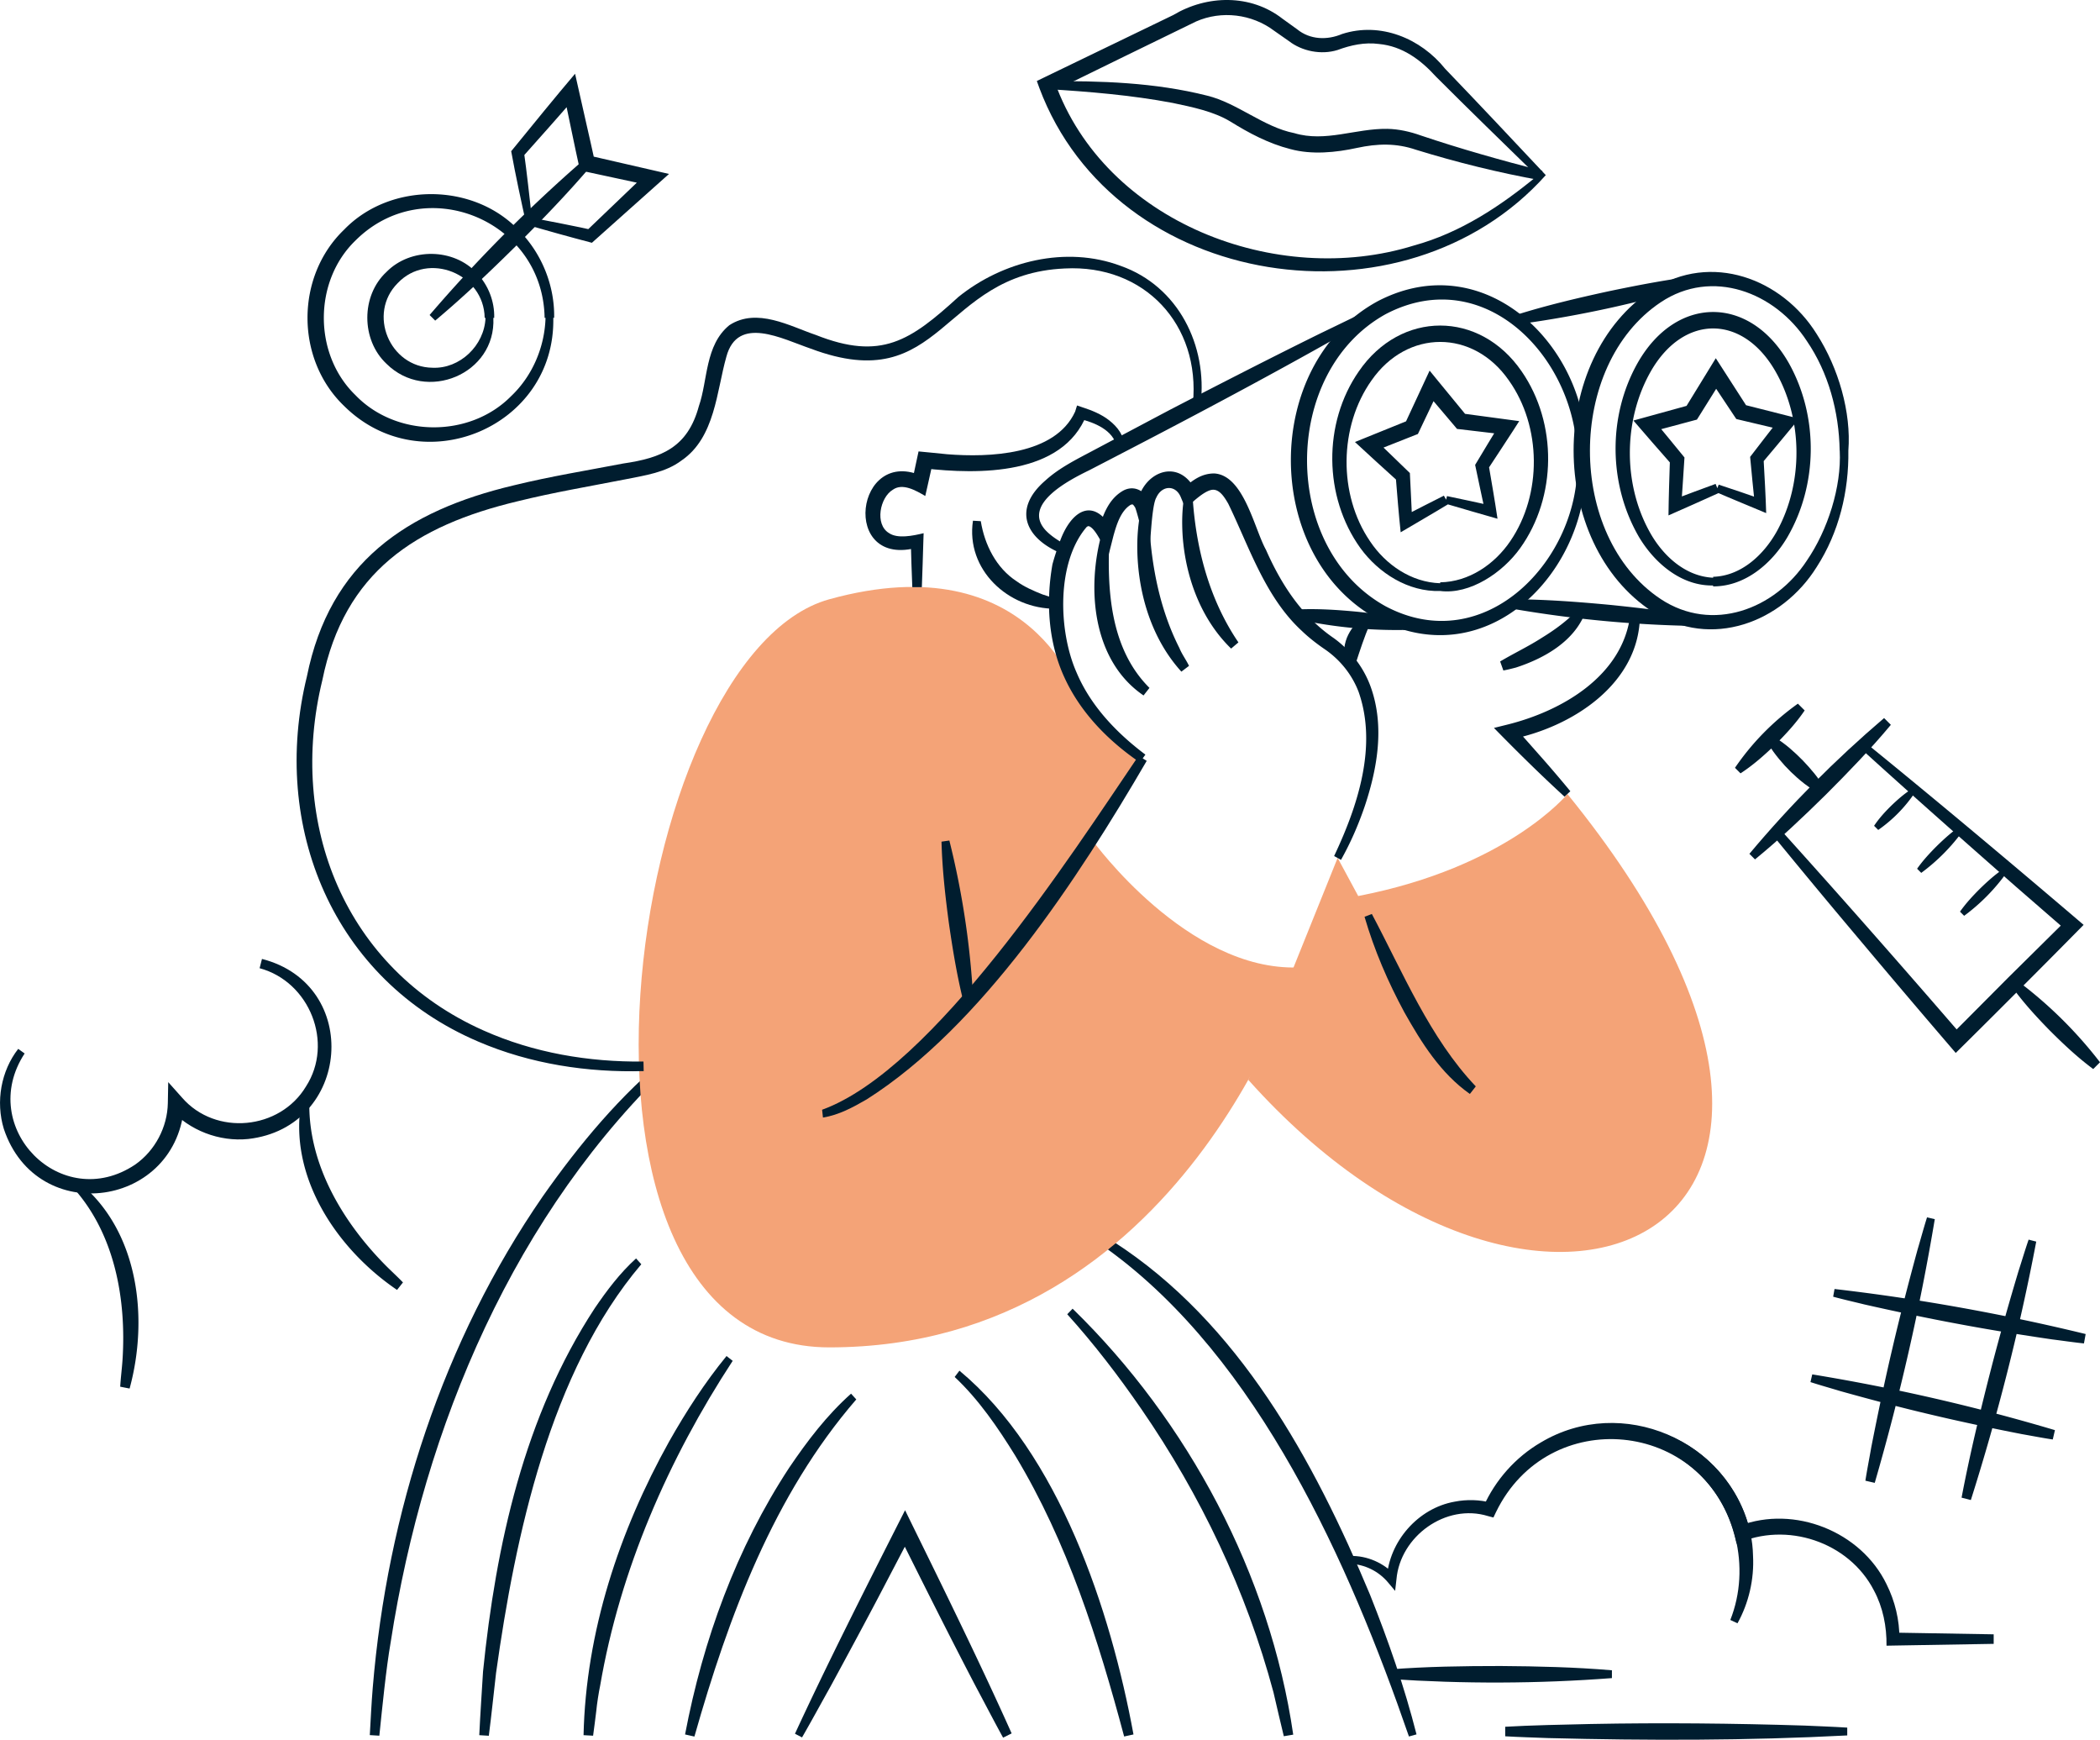 <svg width="460" height="381" viewBox="0 0 460 381" fill="none" xmlns="http://www.w3.org/2000/svg">
    <g clip-path="url(#t1riqu1q7a)">
        <path d="M379.024 354.769c4.554-11.504 1.182-25.411-8.329-33.344-4.943-4.16-11.14-6.536-17.596-7.011v-2.087c2.536-.101 5.13.028 7.652.604 12.826 2.606 22.985 14.671 23.245 27.772.274 5.154-.937 10.366-3.401 14.8l-1.557-.72-.014-.014z" fill="#001D2F"/>
        <path d="M295.729 340.761c3.703-.116 7.436 1.526 9.929 4.304l-1.888.619c.476-8.062 6.817-15.39 14.872-16.815 2.623-.519 5.491-.447 8.056.244l-1.744.835c2.594-5.816 7.033-10.826 12.567-14.051 17.682-10.567 41.1-.533 45.812 19.479l-2.291-1.224c12.004-4.563 26.574 1.224 32.18 12.756 1.873 3.729 2.882 7.904 2.839 12.065l-1.427-1.426 22.078.375v2.087l-22.078.375-1.398.028c.058-4.189-.778-8.407-2.752-12.093-5.491-10.683-19.21-15.189-30.076-10.222l-.476-1.9c-6.686-25.396-40.797-28.665-52.254-5.01l-.548 1.151-1.196-.316c-9.194-2.837-19.224 4.405-20.045 13.864l-.289 2.519-1.599-1.9c-2.032-2.404-5.102-3.945-8.315-4.017v-1.713l.043-.014zM353.085 367.51c-16.241 1.238-32.483 1.281-48.738.187v-2.087c8.128-.634 16.241-.749 24.369-.749 8.128.058 16.241.245 24.369.936v1.713zM404.618 380.064c-21.717 1.138-43.809 1.138-65.541.576-3.127-.129-6.24-.201-9.367-.389v-2.087c5.375-.317 13.258-.49 18.734-.605 15.492-.302 31.315-.144 46.822.346 3.127.144 6.24.245 9.367.446v1.713h-.015zM147.914 232.265c-35.22 33.085-55.021 80.148-62.327 127.327-1.038 5.974-1.86 14.44-2.493 20.53l-2.09-.13c.202-3.469.36-6.954.648-10.409 3.17-38.18 15.391-75.929 37.239-107.574 8.026-11.416 17.005-22.228 27.942-31.097l1.067 1.353h.014z" fill="#001D2F"/>
        <path d="M308.626 380.295c-13.013-37.706-32.9-82.696-65.959-106.667l1.153-1.757c27.554 17.723 43.982 47.956 56.289 77.398 3.978 9.992 7.523 20.127 10.175 30.565l-1.658.461z" fill="#001D2F"/>
        <path d="M284.445 211.865s-24.931 83.214-102.794 83.214c-65.686 0-44.674-151.484 0-163.837 44.674-12.352 54.776 21.696 54.776 21.696l13.849 13.145s-7.177 11.445-10.851 18.111c0 0 20.679 28.564 45.005 27.671h.015z" fill="#F4A377"/>
        <path d="M273.435 236.484c65.195 72.963 148.015 33.487 69.907-62.584 0 0-13.099 16.01-45.827 22.33l-4.51-8.35-19.57 48.604z" fill="#F4A377"/>
        <path d="M174.143 379.675c6.902-14.944 15.03-31.011 22.481-45.724l1.628-3.211 1.585 3.24c7.22 14.699 15.089 30.723 21.761 45.638l-1.873.936c-2.032-3.7-3.963-7.444-5.952-11.158-5.462-10.438-11.904-23.28-17.149-33.818l3.213.028-5.908 11.288c-3.401 6.55-8.445 15.894-12.019 22.473-2.075 3.7-4.093 7.443-6.225 11.129l-1.528-.792-.014-.029zM292.241 187.462c5.188-10.97 9.511-24.1 5.361-35.934-1.427-3.744-3.978-6.94-7.249-9.229-1.744-1.18-3.588-2.591-5.173-4.117-8.071-7.415-11.558-18.472-16.141-27.887-.749-1.281-1.743-2.951-3.17-3.038-1.729-.129-4.626 2.678-6.183 4.103l-.979-2.346c-1.096-2.894-4.194-2.793-5.419-.044-1.095 1.8-1.326 11.316-1.657 13.505-.26-.763-2.637-11.1-3.07-11.475-.389-.518-.389-.648-.922-.432-2.147 1.339-3.055 4.32-3.733 6.738l-1.052 4.147-2.132-3.701c-.519-.892-1.312-2.145-2.119-2.49-.216-.043-.187-.087-.547.115-6.63 7.645-6.298 22.675-2.249 31.875 3.084 7.313 8.762 13.259 15.089 18.01l-1.225 1.699c-6.874-4.693-12.97-10.87-16.486-18.543-3.574-7.702-4.108-16.557-2.652-24.82a49.878 49.878 0 0 1 1.484-4.579c2.22-6.651 7.235-10.812 11.702-2.994l-3.185.446c.937-3.412 2.205-7.213 5.592-9.07 3.084-1.555 5.764 1.152 6.326 4.017l-3.473.288c.187-7.875 9.122-12.266 13.013-4.075l-2.853-.647c1.945-1.656 3.905-3.297 6.831-3.297 6.485.36 8.776 12.108 11.341 16.729 3.358 7.616 7.912 14.598 14.872 19.349 3.675 2.664 6.586 6.479 8.099 10.755 3.027 8.508 1.441 17.665-1.297 25.929-1.397 4.103-3.098 8.048-5.245 11.863l-1.499-.835v-.015z" fill="#001D2F"/>
        <path d="M180.094 243.034c24.427-8.897 54.445-55.629 69.303-77.498l1.787 1.094c-14.887 25.554-36.114 58.163-61.348 74.144-2.997 1.728-6.067 3.412-9.569 3.973l-.187-1.713h.014zM300.499 200.16c6.773 12.756 12.739 27.239 22.769 37.763l-1.297 1.656c-6.412-4.521-10.577-11.186-14.339-17.867-3.617-6.68-6.6-13.634-8.733-20.933l1.614-.619h-.014z" fill="#001D2F"/>
        <path d="M207.951 184.064a183.422 183.422 0 0 1 5.26 35.388l-2.075.302c-1.47-5.816-2.435-11.69-3.286-17.593-.792-5.902-1.455-11.834-1.614-17.837l1.701-.245.014-.015zM243.057 117.047c-.62 11.661-.044 24.878 8.733 33.602l-1.297 1.656c-11.227-7.63-12.524-23.51-9.123-35.604l1.687.346zM251.617 111.95c.288 10.28 2.046 20.761 6.73 29.975.562 1.382 1.455 2.548 2.104 3.901l-1.672 1.267c-6.384-7.026-9.353-16.657-9.641-26.029-.086-3.139.115-6.234.778-9.344l1.701.216v.014zM261.214 108.394c.663 11.403 3.589 22.776 10.059 32.293l-1.599 1.353c-6.615-6.421-9.987-15.649-10.621-24.734-.188-3.038-.13-6.047.446-9.084l1.715.158v.014zM342.724 174.491c-5.304-4.852-10.448-9.934-15.478-15.074l2.911-.72c12.062-2.994 25.436-10.754 26.978-24.244l2.089.129c.029 15.16-14.944 24.749-28.433 27.369l.894-2.779c2.104 2.289 4.15 4.651 6.225 6.983a285.532 285.532 0 0 1 6.067 7.126l-1.253 1.181v.029zM347.364 100.793c.922 24.086-21.257 47.207-45.438 34.883-25.522-13.763-25.58-56.047 0-69.781 24.138-12.425 46.879 11.258 45.452 34.898h-.014zm-1.903 0c.26-21.826-19.959-43.55-41.964-31.976-22.9 12.713-22.943 51.253 0 63.951 21.962 11.662 42.743-10.567 41.979-31.975h-.015z" fill="#001D2F"/>
        <path d="M315.471 129.428c-6.975.231-13.488-3.901-17.495-9.415-8.041-11.216-8.228-27.311-.331-38.685 9.18-13.375 26.473-13.375 35.667 0 7.869 11.388 7.71 27.513-.317 38.713-3.833 5.371-10.995 10.208-17.524 9.387zm0-1.9c6.284-.087 11.904-3.93 15.362-9.027 6.99-10.251 6.846-25.108-.317-35.186-7.796-11.244-22.279-11.244-30.09 0-7.133 10.078-7.321 24.964-.331 35.215 3.43 5.154 9.064 9.012 15.376 9.199v-.201z" fill="#001D2F"/>
        <path d="M404.878 98.69c.129 8.855-2.032 17.896-6.947 25.498-7.609 12.194-23.201 18.039-35.926 9.804-23.058-15.045-23.101-55.586 0-70.617 12.768-8.177 28.332-2.447 35.955 9.805 4.77 7.428 7.566 17.132 6.918 25.51zm-1.903 0c-.144-8.508-2.45-17.074-7.205-24.028-6.99-10.697-20.752-15.966-31.993-8.465-20.651 13.778-20.694 51.239 0 65.002 11.284 7.443 25.003 2.289 32.022-8.451 4.568-6.666 7.594-16.139 7.191-24.043l-.015-.014z" fill="#001D2F"/>
        <path d="M375.263 128.219c-6.96.144-12.811-4.895-16.212-10.553-6.73-11.532-6.918-26.476-.346-38.152 8.459-14.915 24.643-14.915 33.131 0 6.542 11.676 6.384 26.649-.346 38.181-3.387 5.715-9.223 10.754-16.241 10.725v-.187l.014-.014zm0-1.901c6.125-.172 11.082-4.808 13.95-9.962 5.865-10.654 5.707-24.619-.346-35.1-7.162-12.424-20.046-12.439-27.222 0-6.01 10.495-6.212 24.489-.346 35.129 2.839 5.211 7.796 9.861 13.964 10.135v-.202zM373.447 61.935a251.325 251.325 0 0 1-40.884 9.07l-.447-2.044c6.687-2.102 13.475-3.7 20.305-5.183 6.831-1.425 13.691-2.735 20.666-3.527l.36 1.684zM373.735 137.116a259.972 259.972 0 0 1-42.397-3.786l.202-2.088c7.119.029 14.195.576 21.256 1.238 7.061.72 14.108 1.57 21.098 2.923l-.159 1.713zM301.407 69.062c-17.654 10.207-36.446 20.242-54.561 29.643-1.801.936-6.513 3.384-8.272 4.291-4.337 2.116-14.742 7.428-9.554 13.115 1.239 1.325 2.954 2.39 4.698 3.34l-.894 1.886c-8.171-3.239-11.182-9.747-3.862-16.081 3.185-2.908 7.148-4.794 10.852-6.781 3.473-1.843 12.84-6.81 16.428-8.71 10.621-5.5 22.381-11.532 33.175-16.845 3.732-1.785 7.436-3.628 11.183-5.37l.807 1.526v-.014z" fill="#001D2F"/>
        <path d="M347.292 134.035c-2.421 6.436-9.036 10.15-15.247 12.166-.908.23-1.816.475-2.738.633l-.706-1.972c3.026-1.8 6.24-3.312 9.179-5.212 2.839-1.742 5.736-3.844 7.926-6.291l1.571.691.015-.015zM310.384 137.879a101.892 101.892 0 0 1-26.516-2.318l.202-2.087c4.482-.216 8.906.086 13.316.504 4.409.475 8.805 1.065 13.157 2.188l-.159 1.713z" fill="#001D2F"/>
        <path d="M300.067 136.641c-1.24 2.923-2.162 5.745-3.142 8.768l-2.089.072c-.692-1.843-.519-3.93.187-5.788.778-1.871 2.003-3.498 3.934-4.362l1.124 1.31h-.014zM140.479 276.867c-20.003 23.568-27.612 59.517-31.82 89.52-.533 4.578-.994 9.171-1.585 13.749l-2.09-.129c.217-4.636.548-9.286.822-13.922 2.81-27.7 9.021-56.019 24.484-79.601 2.652-3.887 5.462-7.63 9.036-10.884l1.153 1.281v-.014zM160.482 298.045c-14.066 21.509-24.672 45.739-29.024 71.135-.288 1.339-.721 4.089-.836 5.456-.216 1.829-.461 3.657-.706 5.486l-2.09-.115c.505-22.604 7.811-44.689 18.763-64.34 3.704-6.537 7.768-12.842 12.552-18.688l1.355 1.051-.014.015zM187.574 306.467c-18.114 20.919-28 47.553-35.465 73.842l-2.047-.461c3.92-20.645 11.241-40.801 22.813-58.422 3.949-5.831 8.2-11.446 13.547-16.211l1.152 1.267v-.015zM234.957 286.614c25.306 24.647 43.233 58.278 48.32 93.277l-2.06.346c-.75-3.052-1.542-6.507-2.263-9.603-5.937-22.185-15.953-43.219-28.995-62.123-4.957-7.198-10.333-14.209-16.184-20.688l1.197-1.238-.015.029zM210.156 300.176c21.818 18.111 33.145 52.534 38.131 79.672l-2.046.446c-5.678-21.249-12.408-42.543-23.836-61.474-3.79-6.134-8.027-12.339-13.287-17.262l1.038-1.368v-.014zM214.84 114.139c.836 5.168 3.386 10.25 7.825 13.144 1.701 1.238 3.718 2.117 5.678 2.894 1.038.36 2.104.648 3.156 1.065l-.303 2.074c-10.347.057-19.685-8.567-18.071-19.278l1.715.101z" fill="#001D2F"/>
        <path d="M244.613 97.856c-.692-3.657-4.914-5.356-8.186-6.133l1.614-.95c-5.231 13.403-23.691 13.173-35.667 11.791l1.974-1.382-1.152 5.154-.519 2.289c-2.104-1.238-4.972-2.88-7.09-1.382-2.854 1.684-4.007 7.587-.88 9.487 1.874 1.31 5.217.619 7.61.043l-.058 1.728c-.115 3.369-.187 6.723-.332 10.092h-2.089c-.159-3.369-.231-6.723-.332-10.092l1.73 1.339c-17.38 5.025-13.921-22.603 1.095-15.433l-2.565 1.166c.245-1.152 1.225-5.658 1.441-6.71 2.075.217 4.237.39 6.298.62 9.107.72 23.619.23 28-9.33l.418-1.353 1.182.403c2.017.648 4.165 1.512 5.836 2.837 1.845 1.44 3.329 3.34 3.387 5.873l-1.715-.043v-.014z" fill="#001D2F"/>
        <path d="M261.301 88.411c1.7-17.32-10.607-30.55-28.087-29.614-27.324 1.224-26.517 28.477-55.598 17.564-6.283-2.145-16.039-7.414-18.504 1.757-2.147 7.515-2.45 17.708-9.828 22.732-3.502 2.635-7.969 3.254-12.12 4.089-7.998 1.569-15.982 2.908-23.764 4.837-22.409 5.356-37.973 15.506-42.786 39.16-7.71 31.515 4.914 63.217 35.293 76.736 10.981 4.909 23.029 6.939 35.047 6.809l.044 2.088c-12.307.345-24.802-1.555-36.186-6.436-31.892-13.576-45.64-47.135-37.584-79.989 5.029-24.935 21.746-36.266 45.308-41.852 7.984-1.958 16.025-3.253 23.951-4.779 8.474-1.224 14.166-3.556 16.601-12.569 1.975-5.644 1.312-13.332 6.673-17.722 6.038-3.945 13.316.23 18.936 2.13 14.353 5.687 20.723 1.267 31.243-8.321 9.742-7.86 23.591-11.287 35.566-6.796 12.61 4.464 19.023 17.435 17.495 30.306l-1.715-.144.015.014zM5.39 230.725c-10.592 16.211 8.056 35.128 24.21 24.331 4.353-3.038 7.076-8.206 7.163-13.476l.086-4.592 3.056 3.426c7.32 8.408 21.4 7.055 27.121-2.476 6.14-9.517.822-22.934-10.16-25.9l.52-2.03c21.961 5.629 19.454 36.885-3.013 39.433-6.34.648-12.883-1.872-17.149-6.623l3.142-1.151c-1.225 22.804-32.267 27.311-39.53 5.557-1.816-5.96-.605-12.698 3.156-17.521l1.398 1.008v.014z" fill="#001D2F"/>
        <path d="M17.221 258.885c13.158 10.596 15.391 29.744 11.169 45.207l-2.06-.404c.115-1.972.374-3.901.504-5.83.864-13.188-1.643-27.498-10.693-37.619l1.08-1.339v-.015zM67.76 241.191c-.302 13.562 7.105 26.088 16.328 35.546 1.355 1.397 2.81 2.693 4.18 4.118l-1.297 1.641c-13.258-8.998-24.01-25.007-20.896-41.607l1.686.317v-.015zM423.814 266.976a505.405 505.405 0 0 1-13.157 57.775l-2.047-.475c.375-2.447.865-4.866 1.283-7.299 1.383-7.055 2.997-14.771 4.64-21.725 1.614-6.954 3.603-14.613 5.491-21.538.706-2.375 1.34-4.751 2.089-7.112l1.672.389.029-.015zM446.035 271.9c-3.617 19.062-8.459 38.109-14.324 56.609l-2.032-.518c1.787-9.416 4.136-19.192 6.528-28.463 1.758-6.81 3.891-14.311 5.923-21.092.749-2.318 1.441-4.65 2.234-6.953l1.671.432v-.015z" fill="#001D2F"/>
        <path d="M401.851 282.295c18.447 2.13 36.965 5.47 55.007 9.862l-.374 2.058c-2.321-.244-4.626-.59-6.946-.878-6.716-.979-14.051-2.159-20.68-3.412-6.629-1.224-13.921-2.764-20.522-4.261-2.262-.562-4.539-1.066-6.787-1.685l.302-1.684zM396.981 300.996a430.486 430.486 0 0 1 53.148 12.209l-.476 2.044c-2.248-.331-4.482-.777-6.73-1.166-6.499-1.267-13.59-2.764-20.002-4.29-6.399-1.497-13.432-3.355-19.801-5.14-2.176-.662-4.367-1.267-6.543-1.972l.389-1.67.015-.015zM409.216 163.131c14.944 12.137 31.099 25.699 45.798 38.224l1.398 1.195-1.297 1.31c-6.946 7.055-19.671 19.796-26.718 26.735a2731.143 2731.143 0 0 1-20.522-24.158 1928.132 1928.132 0 0 1-19.065-22.934l1.585-1.368c12.898 14.282 26.819 30.119 39.443 44.746l-2.565-.101 12.667-12.727 12.768-12.626.101 2.505-11.255-9.775c-10.852-9.545-22.798-20.07-33.434-29.744l1.124-1.31-.028.028z" fill="#001D2F"/>
        <path d="M383.203 186.987c8.993-10.74 18.85-20.645 29.5-29.729l1.484 1.482c-4.496 5.385-9.339 10.395-14.281 15.333-4.972 4.895-10.045 9.704-15.478 14.138l-1.21-1.209-.015-.015z" fill="#001D2F"/>
        <path d="M398.465 173.857c-4.525-2.778-8.243-6.421-11.125-10.855l1.484-1.483c2.277 1.382 4.194 3.124 6.024 4.967 1.787 1.872 3.502 3.83 4.828 6.162l-1.211 1.209z" fill="#001D2F"/>
        <path d="M380.048 168.141c3.761-5.499 8.373-10.178 13.777-14.037l1.484 1.483c-1.873 2.765-4.107 5.169-6.427 7.487-2.364 2.274-4.813 4.463-7.624 6.291l-1.21-1.209v-.015zM441.813 214.73A93.53 93.53 0 0 1 460 232.64l-1.485 1.483c-3.458-2.563-6.557-5.486-9.554-8.48-2.969-3.038-5.851-6.176-8.358-9.689l1.21-1.21v-.014zM419.462 173.569a31.076 31.076 0 0 1-8.041 8.192l-.908-.907c1.081-1.627 2.378-3.038 3.732-4.377 1.384-1.324 2.81-2.605 4.468-3.642l.749.749v-.015zM430.213 181.631a42.298 42.298 0 0 1-9.368 9.531l-.907-.907c1.296-1.843 2.824-3.484 4.395-5.053 1.6-1.555 3.257-3.052 5.13-4.319l.75.748zM439.608 191.033a42.314 42.314 0 0 1-9.367 9.531l-.908-.907c1.297-1.843 2.825-3.484 4.395-5.054 1.6-1.555 3.257-3.052 5.131-4.319l.749.749zM121.197 69.61c.49 23.999-28.793 36.179-45.813 19.305-10.692-10.236-10.707-28.362 0-38.627 10.132-10.48 28.477-10.336 38.391.274 4.943 5.039 7.739 12.05 7.61 19.033h-.188v.014zm-1.902 0C118.949 48.157 92.98 37.532 77.82 52.72c-9.18 8.912-9.18 24.864 0 33.776 8.906 9.314 25.003 9.487 34.111.288 4.64-4.391 7.378-10.697 7.566-17.176h-.202z" fill="#001D2F"/>
        <path d="M108.068 69.609c.605 12.31-14.728 18.687-23.418 10.05-5.563-5.227-5.606-14.887 0-20.099 5.275-5.385 14.786-5.255 19.83.288 2.507 2.62 3.876 6.22 3.775 9.761h-.187zm-1.902 0c-.13-9.66-12.394-14.627-19.052-7.601-6.643 6.665-1.801 18.399 7.61 18.528 6.009.274 11.384-4.866 11.629-10.927h-.187z" fill="#001D2F"/>
        <path d="M94.103 68.99a327.347 327.347 0 0 1 33.708-33.934l1.484 1.483c-5.188 6.076-10.75 11.806-16.385 17.435-5.678 5.6-11.442 11.1-17.581 16.24l-1.211-1.21-.014-.014z" fill="#001D2F"/>
        <path d="M115.303 49.209c-1.168-5.284-2.349-10.712-3.329-16.096l.418-.504c4.179-5.125 9.323-11.46 13.575-16.456.475 2.131 2.046 9.042 2.55 11.288.591 2.663 1.225 5.312 1.787 7.975l-1.354-1.367c2.306.532 15.607 3.584 17.596 4.045-1.917 1.685-14.728 13.159-16.89 15.074-4.842-1.267-9.67-2.62-14.353-3.96zm1.196-1.512c4.467.864 8.819 1.699 13.099 2.635l-1.239.33 13.46-12.884.778 2.893-14.44-3.11-1.109-.244c-1.139-5.097-2.522-11.964-3.618-17.133l2.911.735c-3.386 3.93-8.372 9.545-11.874 13.46l.302-1.108c.591 4.118 1.254 10.222 1.73 14.44v-.014zM338.602 38.353c-30.998 34.668-94.291 25.339-110.936-19.09l-.548-1.526 1.456-.706 28.418-13.734c7.407-4.434 16.991-4.622 23.937.806l3.199 2.304c2.839 2.317 6.6 2.418 9.857 1.036 8.388-2.707 17.222.95 22.568 7.616 7.465 7.76 14.815 15.592 22.049 23.294zm-1.917.173c-7.494-7.314-14.886-14.483-22.135-21.74-3.401-3.757-7.407-6.68-12.494-7.155-3.113-.417-6.168.245-9.079 1.325-3.56 1.109-7.768.274-10.665-1.972l-3.228-2.26c-4.885-3.672-11.528-4.464-17.091-2.016-.836.403-30.018 14.627-31.834 15.548l.908-2.217c10.952 30.594 48.608 45.091 78.684 35.719 10.131-2.779 18.965-8.624 26.963-15.232h-.029z" fill="#001D2F"/>
        <path d="M229.366 17.795c11.687-.116 23.605.259 35.062 3.153 6.615 1.612 12.393 6.896 19.08 8.206 6.831 2.059 13.388-1.037 20.377-.936 2.508.043 5.059.634 7.307 1.44 8.762 2.951 17.725 5.47 26.675 7.774l-.433 2.044c-9.223-1.67-18.302-3.916-27.265-6.68-4.353-1.483-8.445-1.367-12.927-.403-4.626 1.008-9.872 1.54-14.584.26-4.813-1.224-9.108-3.528-13.143-6.033-3.689-2.232-8.344-3.167-12.624-4.074-9.036-1.713-18.345-2.477-27.539-3.038l.014-1.713zM316.999 108.654c3.3.662 6.572 1.411 9.857 2.116l-1.498 1.411c-.793-3.441-1.485-6.911-2.234-10.366 1.844-3.038 3.646-6.104 5.519-9.128l1.182 2.505-10.001-1.18-.663-.072-.447-.533-6.514-7.688 3.012-.388-4.323 9.084-.303.633-.634.245-9.367 3.7.533-2.836c2.594 2.462 5.131 4.967 7.71 7.443.159 3.542.375 7.098.49 10.64l-2.017-1.109c2.983-1.526 5.966-3.081 8.978-4.578l1.008 1.828c-3.458 2.102-7.003 4.132-10.476 6.191-.433-4.046-.75-8.149-1.081-12.194l.49 1.036c-3.127-2.836-6.327-5.73-9.425-8.609 1.585-.634 10.059-4.074 11.846-4.794l-.937.878c.865-1.872 4.655-10.006 5.447-11.72l1.802 2.204 6.384 7.774-1.11-.605 9.987 1.34 2.565.345-1.383 2.16c-1.816 2.821-3.689 5.614-5.52 8.421l.202-1.05c.663 3.93 1.369 7.903 1.946 11.848-3.819-1.108-7.667-2.174-11.472-3.326l.418-1.67.029.044zM376.502 106.148c3.2 1.037 6.37 2.146 9.541 3.24l-1.643 1.223c-.389-3.512-.692-7.04-1.038-10.552 2.176-2.808 4.323-5.644 6.528-8.437l.894 2.62-9.8-2.318-.648-.158-.389-.576-5.577-8.379 3.04-.043-5.332 8.537-.374.59-.663.173-9.728 2.606.865-2.764c2.291 2.735 4.525 5.514 6.802 8.278-.245 3.542-.432 7.083-.735 10.625l-1.888-1.325c3.142-1.18 6.283-2.375 9.439-3.512l.793 1.943c-3.675 1.685-7.422 3.312-11.111 4.953.043-4.075.187-8.178.317-12.238l.375 1.08c-2.782-3.167-5.635-6.406-8.373-9.617 1.657-.446 10.462-2.894 12.321-3.398l-1.037.763c1.081-1.756 5.764-9.4 6.758-11.013l1.542 2.39 5.448 8.465-1.038-.734 9.771 2.476 2.507.633-1.628 1.987c-2.118 2.592-4.309 5.154-6.456 7.731l.317-1.022c.216 3.988.461 8.005.576 11.993-3.66-1.541-7.364-3.038-11.01-4.622l.606-1.612.028.014z" fill="#001D2F"/>
    </g>
    <defs>
        <clipPath id="t1riqu1q7a">
            <path fill="#fff" d="M0 0h460v381H0z"/>
        </clipPath>
    </defs>
</svg>
